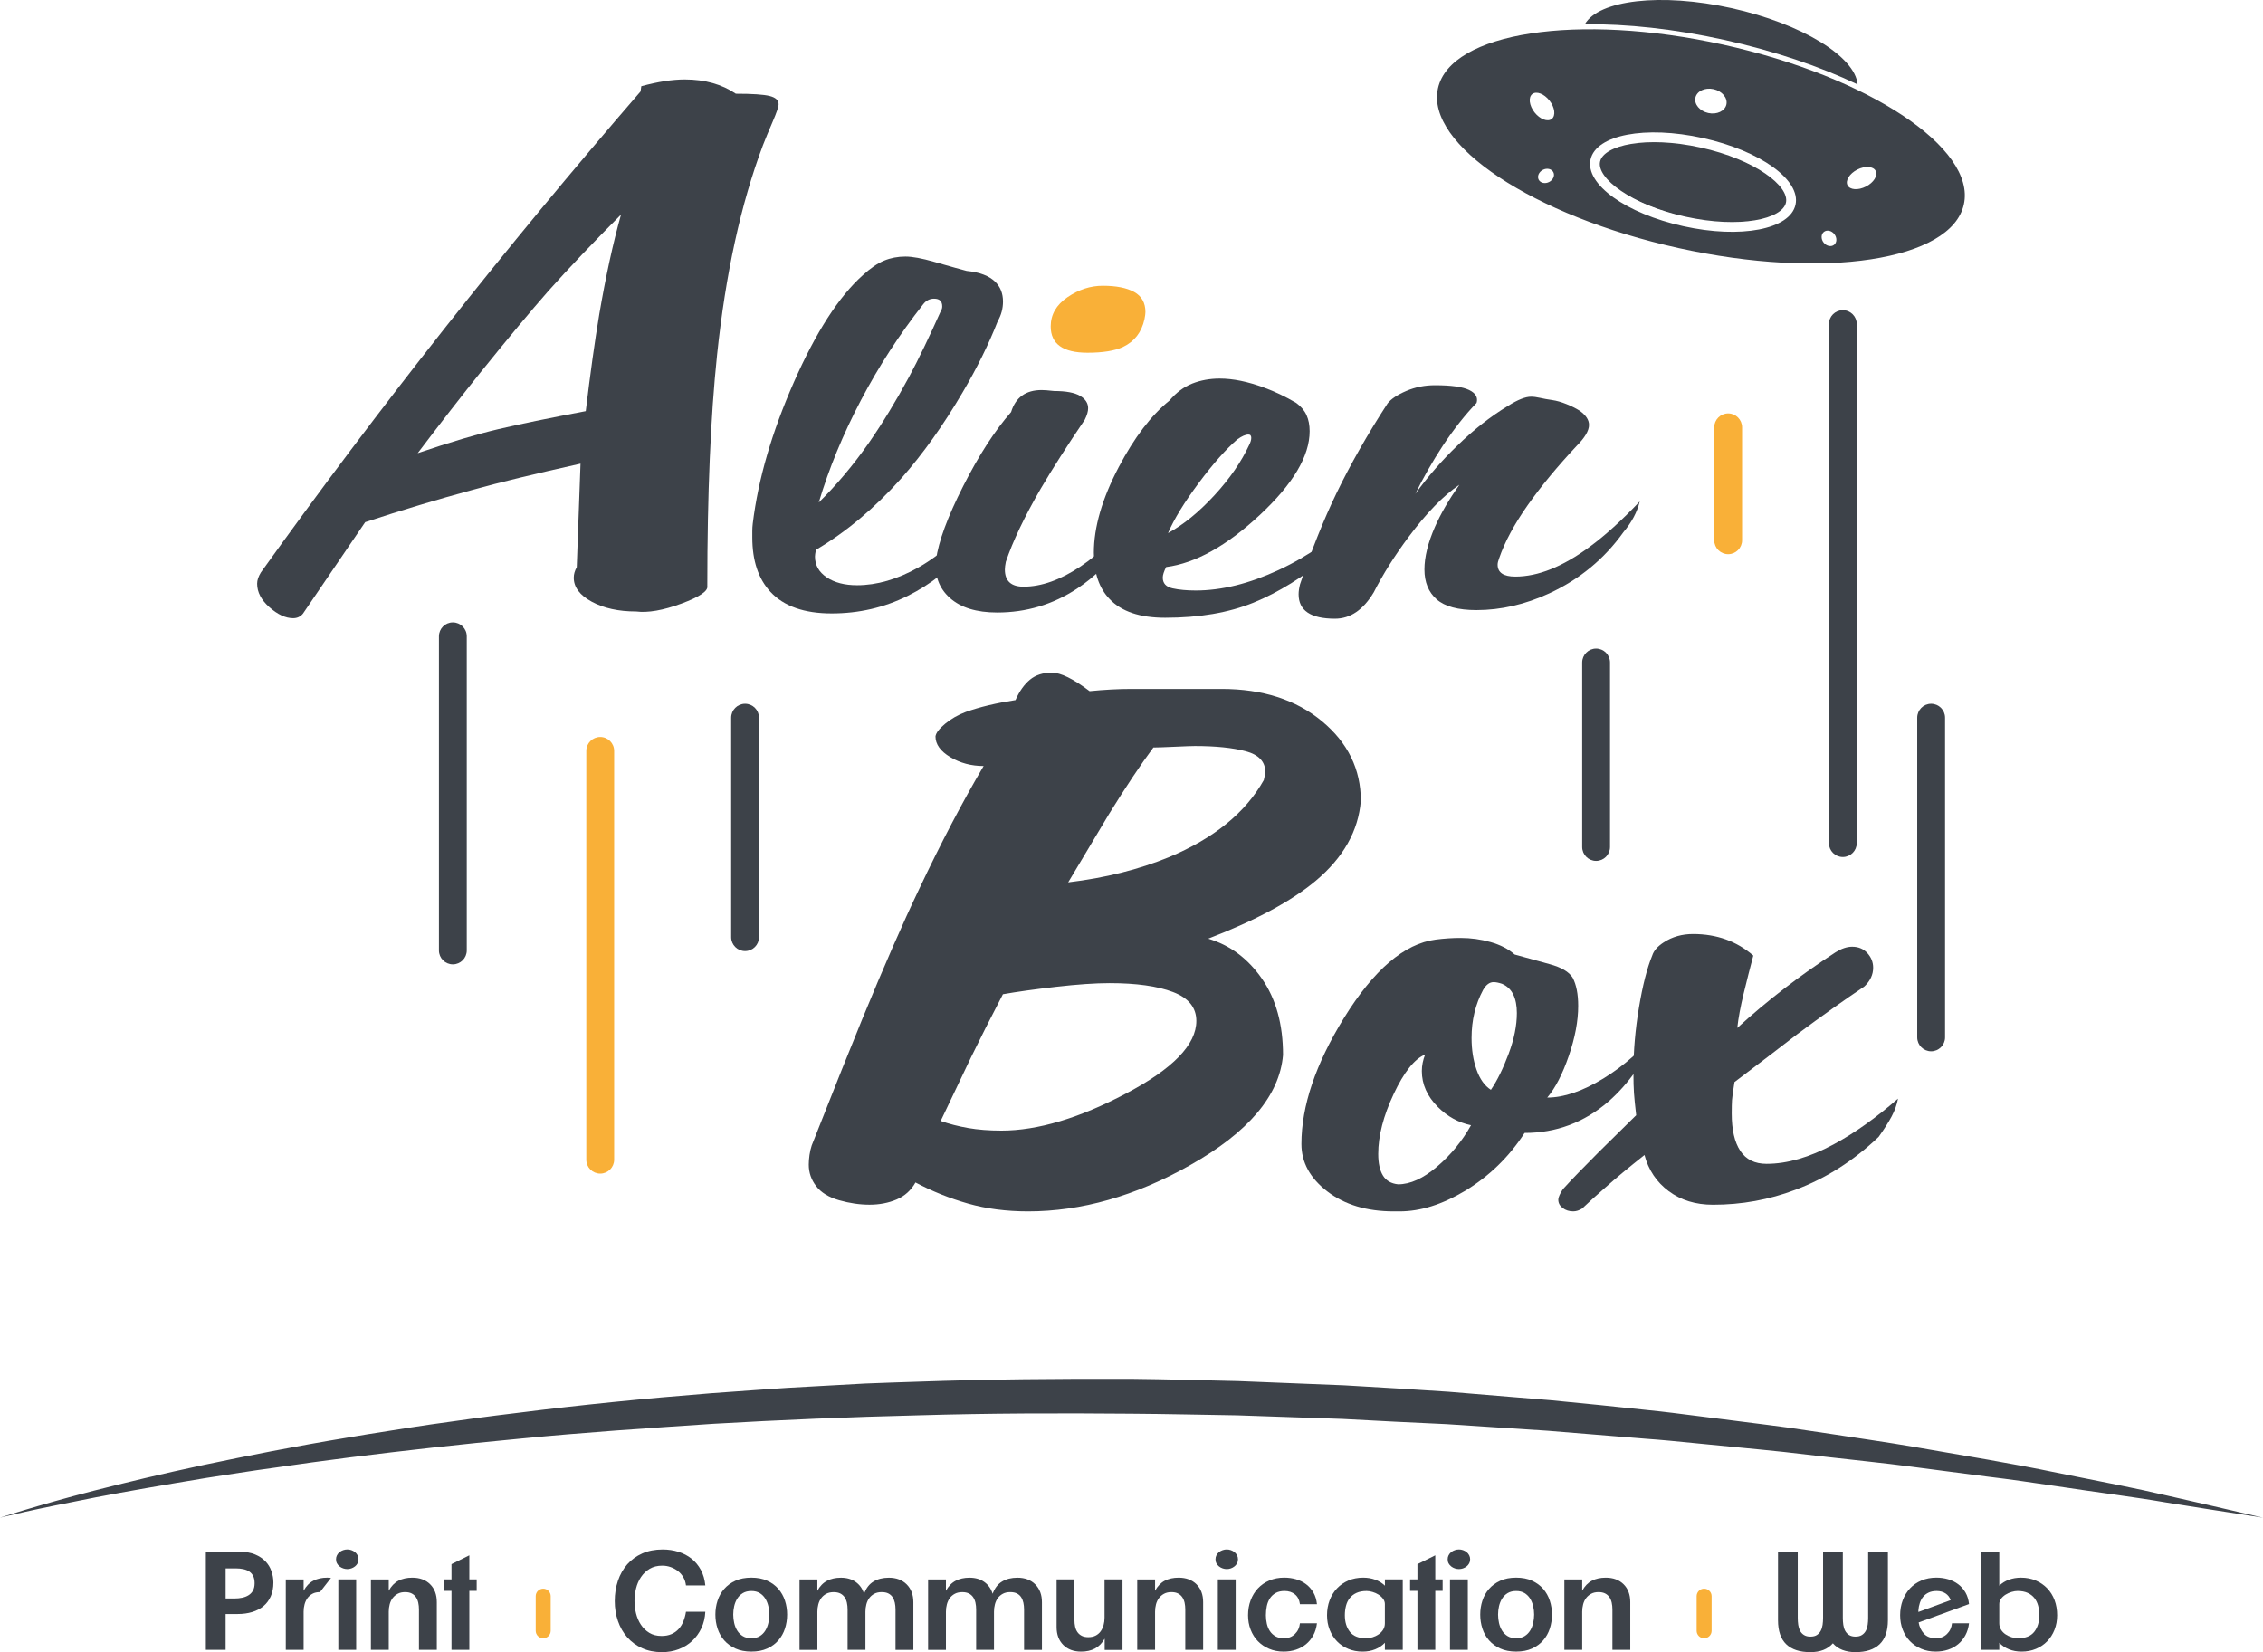 <!-- Generator: Adobe Illustrator 19.0.0, SVG Export Plug-In  -->
<svg version="1.1"
	 xmlns="http://www.w3.org/2000/svg" xmlns:xlink="http://www.w3.org/1999/xlink" xmlns:a="http://ns.adobe.com/AdobeSVGViewerExtensions/3.0/"
	 x="0px" y="0px" width="138.407px" height="101.046px" viewBox="0 0 138.407 101.046"
	 style="enable-background:new 0 0 138.407 101.046;" xml:space="preserve">
<style type="text/css">
	.st0{fill:#3D4249;}
	.st1{fill:#F9B038;}
</style>
<defs>
</defs>
<g id="XMLID_15_">
	<g id="XMLID_97_">
		<path id="XMLID_150_" class="st0" d="M16.721,96.79c0,0.322-0.054,0.604-0.162,0.845c-0.108,0.242-0.258,0.442-0.45,0.6
			s-0.421,0.278-0.687,0.358c-0.266,0.08-0.558,0.121-0.874,0.121h-0.749v2.19H12.59v-5.996h2.082c0.361,0,0.67,0.054,0.928,0.162
			c0.258,0.108,0.471,0.25,0.637,0.425c0.167,0.175,0.289,0.376,0.366,0.604C16.682,96.326,16.721,96.557,16.721,96.79z
			 M15.572,96.832c0-0.172-0.028-0.317-0.083-0.433c-0.056-0.116-0.135-0.209-0.237-0.279c-0.103-0.07-0.225-0.119-0.366-0.15
			c-0.141-0.031-0.298-0.046-0.47-0.046h-0.616v1.84h0.55c0.161,0,0.315-0.015,0.462-0.046s0.278-0.082,0.392-0.154
			c0.114-0.072,0.204-0.168,0.271-0.287C15.539,97.158,15.572,97.009,15.572,96.832z"/>
		<path id="XMLID_148_" class="st0" d="M19.569,97.373c-0.178,0-0.329,0.033-0.454,0.1c-0.125,0.067-0.228,0.156-0.308,0.267
			c-0.08,0.111-0.14,0.239-0.179,0.383c-0.039,0.145-0.058,0.294-0.058,0.45v2.332h-1.091v-4.306h1.091v0.691
			c0.155-0.283,0.354-0.487,0.595-0.612c0.242-0.125,0.523-0.187,0.845-0.187c0.039,0,0.078,0.002,0.117,0.004
			c0.039,0.003,0.078,0.007,0.117,0.012L19.569,97.373z"/>
		<path id="XMLID_145_" class="st0" d="M21.926,95.366c0,0.095-0.019,0.178-0.058,0.25c-0.039,0.072-0.092,0.134-0.158,0.187
			c-0.067,0.053-0.14,0.093-0.221,0.121c-0.08,0.028-0.162,0.042-0.246,0.042s-0.166-0.014-0.25-0.042
			c-0.083-0.028-0.158-0.068-0.225-0.121c-0.067-0.053-0.12-0.115-0.158-0.187c-0.039-0.072-0.058-0.155-0.058-0.25
			c0-0.089,0.019-0.171,0.058-0.246c0.039-0.075,0.092-0.139,0.158-0.192c0.067-0.053,0.142-0.093,0.225-0.121
			c0.083-0.028,0.166-0.042,0.25-0.042s0.165,0.014,0.246,0.042c0.08,0.028,0.154,0.068,0.221,0.121
			c0.066,0.053,0.119,0.117,0.158,0.192C21.906,95.195,21.926,95.277,21.926,95.366z M20.693,100.904v-4.306h1.091v4.306H20.693z"/>
		<path id="XMLID_143_" class="st0" d="M25.624,100.904v-2.473c0-0.144-0.014-0.28-0.042-0.408c-0.028-0.128-0.075-0.24-0.141-0.337
			c-0.067-0.097-0.154-0.174-0.262-0.229c-0.108-0.055-0.243-0.083-0.404-0.083c-0.172,0-0.321,0.033-0.446,0.1
			c-0.125,0.067-0.229,0.154-0.312,0.263c-0.083,0.108-0.144,0.236-0.183,0.383c-0.039,0.147-0.058,0.298-0.058,0.454v2.332h-1.091
			v-4.306h1.091v0.691c0.155-0.283,0.352-0.487,0.591-0.612s0.522-0.187,0.85-0.187c0.455,0,0.819,0.134,1.091,0.404
			c0.272,0.269,0.408,0.635,0.408,1.095v2.915H25.624z"/>
		<path id="XMLID_141_" class="st0" d="M28.705,97.298v3.606h-1.091v-3.606h-0.45v-0.7h0.45v-0.933l1.091-0.541v1.474h0.45v0.7
			H28.705z"/>
		<path id="XMLID_139_" class="st1" d="M33.223,97.165L33.223,97.165c0.253,0,0.458,0.205,0.458,0.458v2.115
			c0,0.253-0.205,0.458-0.458,0.458l0,0c-0.253,0-0.458-0.205-0.458-0.458v-2.115C32.765,97.37,32.97,97.165,33.223,97.165z"/>
		<path id="XMLID_137_" class="st0" d="M42.9,99.576c-0.142,0.303-0.33,0.564-0.566,0.783c-0.236,0.219-0.511,0.389-0.825,0.508
			s-0.654,0.179-1.02,0.179c-0.45,0-0.853-0.08-1.212-0.242c-0.358-0.161-0.662-0.383-0.912-0.666
			c-0.25-0.283-0.44-0.615-0.57-0.995c-0.131-0.38-0.196-0.787-0.196-1.22c0-0.444,0.065-0.859,0.196-1.245
			c0.13-0.386,0.321-0.72,0.57-1.004c0.25-0.283,0.557-0.505,0.92-0.666c0.364-0.161,0.779-0.241,1.245-0.241
			c0.339,0,0.659,0.047,0.962,0.142c0.303,0.094,0.57,0.235,0.804,0.42c0.233,0.186,0.423,0.417,0.571,0.691
			c0.147,0.275,0.237,0.59,0.271,0.945h-1.183c-0.022-0.184-0.076-0.35-0.162-0.5c-0.086-0.15-0.196-0.276-0.329-0.379
			c-0.133-0.103-0.282-0.184-0.446-0.242c-0.164-0.058-0.335-0.087-0.512-0.087c-0.3,0-0.557,0.064-0.77,0.192
			c-0.214,0.128-0.39,0.294-0.529,0.5c-0.139,0.205-0.24,0.437-0.304,0.695c-0.064,0.258-0.096,0.517-0.096,0.778
			c0,0.255,0.032,0.51,0.096,0.762c0.064,0.253,0.162,0.48,0.296,0.683c0.133,0.203,0.304,0.368,0.512,0.496
			c0.208,0.128,0.459,0.192,0.754,0.192c0.228,0,0.428-0.037,0.6-0.112c0.172-0.075,0.319-0.179,0.441-0.312
			c0.122-0.133,0.219-0.29,0.291-0.471c0.072-0.18,0.125-0.376,0.158-0.587h1.183C43.12,98.939,43.041,99.273,42.9,99.576z"/>
		<path id="XMLID_134_" class="st0" d="M48.142,98.747c0,0.3-0.045,0.586-0.133,0.858c-0.089,0.272-0.224,0.512-0.404,0.72
			s-0.408,0.375-0.683,0.5c-0.275,0.125-0.598,0.187-0.97,0.187c-0.372,0-0.695-0.063-0.97-0.187
			c-0.275-0.125-0.504-0.292-0.687-0.5c-0.183-0.208-0.319-0.448-0.408-0.72c-0.089-0.272-0.133-0.558-0.133-0.858
			c0-0.294,0.044-0.578,0.133-0.85c0.089-0.272,0.225-0.512,0.408-0.72c0.183-0.208,0.412-0.375,0.687-0.5
			c0.275-0.125,0.598-0.187,0.97-0.187c0.372,0,0.695,0.062,0.97,0.187s0.502,0.292,0.683,0.5c0.18,0.208,0.315,0.448,0.404,0.72
			C48.098,98.17,48.142,98.453,48.142,98.747z M47.051,98.747c0-0.172-0.019-0.343-0.058-0.512s-0.101-0.323-0.187-0.462
			c-0.086-0.139-0.198-0.251-0.337-0.337c-0.139-0.086-0.311-0.129-0.516-0.129c-0.205,0-0.379,0.043-0.521,0.129
			c-0.142,0.086-0.256,0.199-0.341,0.337c-0.086,0.139-0.149,0.293-0.187,0.462c-0.039,0.169-0.058,0.34-0.058,0.512
			c0,0.172,0.019,0.344,0.058,0.516c0.039,0.172,0.101,0.327,0.187,0.466c0.086,0.139,0.2,0.252,0.341,0.337
			c0.141,0.086,0.315,0.129,0.521,0.129c0.205,0,0.377-0.043,0.516-0.129c0.139-0.086,0.251-0.198,0.337-0.337
			c0.086-0.139,0.148-0.294,0.187-0.466C47.032,99.091,47.051,98.919,47.051,98.747z"/>
		<path id="XMLID_132_" class="st0" d="M54.771,100.904v-2.473c0-0.144-0.014-0.28-0.042-0.408c-0.028-0.128-0.074-0.24-0.137-0.337
			s-0.15-0.174-0.258-0.229c-0.108-0.055-0.246-0.083-0.412-0.083c-0.172,0-0.321,0.033-0.446,0.1
			c-0.125,0.067-0.228,0.154-0.308,0.263c-0.081,0.108-0.14,0.236-0.179,0.383c-0.039,0.147-0.058,0.298-0.058,0.454v2.332H51.84
			v-2.473c0-0.144-0.014-0.28-0.042-0.408c-0.028-0.128-0.075-0.24-0.141-0.337c-0.067-0.097-0.154-0.174-0.262-0.229
			c-0.108-0.055-0.243-0.083-0.404-0.083c-0.178,0-0.329,0.033-0.454,0.1c-0.125,0.067-0.228,0.154-0.308,0.263
			c-0.08,0.108-0.14,0.236-0.179,0.383c-0.039,0.147-0.058,0.298-0.058,0.454v2.332H48.9v-4.306h1.091v0.691
			c0.155-0.283,0.354-0.487,0.595-0.612c0.242-0.125,0.523-0.187,0.845-0.187c0.361,0,0.663,0.087,0.908,0.262
			c0.244,0.175,0.414,0.415,0.508,0.72c0.128-0.344,0.321-0.594,0.579-0.749c0.258-0.155,0.57-0.233,0.937-0.233
			c0.455,0,0.819,0.136,1.091,0.408c0.272,0.272,0.408,0.636,0.408,1.091v2.915H54.771z"/>
		<path id="XMLID_130_" class="st0" d="M62.633,100.904v-2.473c0-0.144-0.014-0.28-0.042-0.408c-0.028-0.128-0.074-0.24-0.137-0.337
			c-0.064-0.097-0.15-0.174-0.258-0.229c-0.108-0.055-0.246-0.083-0.412-0.083c-0.172,0-0.321,0.033-0.446,0.1
			c-0.125,0.067-0.228,0.154-0.308,0.263c-0.081,0.108-0.14,0.236-0.179,0.383c-0.039,0.147-0.058,0.298-0.058,0.454v2.332h-1.091
			v-2.473c0-0.144-0.014-0.28-0.042-0.408c-0.028-0.128-0.075-0.24-0.141-0.337c-0.067-0.097-0.154-0.174-0.262-0.229
			c-0.108-0.055-0.243-0.083-0.404-0.083c-0.178,0-0.329,0.033-0.454,0.1c-0.125,0.067-0.228,0.154-0.308,0.263
			c-0.08,0.108-0.14,0.236-0.179,0.383c-0.039,0.147-0.058,0.298-0.058,0.454v2.332h-1.091v-4.306h1.091v0.691
			c0.155-0.283,0.354-0.487,0.595-0.612c0.242-0.125,0.523-0.187,0.845-0.187c0.361,0,0.663,0.087,0.908,0.262
			s0.414,0.415,0.508,0.72c0.128-0.344,0.321-0.594,0.579-0.749c0.258-0.155,0.57-0.233,0.937-0.233
			c0.455,0,0.819,0.136,1.091,0.408c0.272,0.272,0.408,0.636,0.408,1.091v2.915H62.633z"/>
		<path id="XMLID_128_" class="st0" d="M67.563,100.912v-0.691c-0.161,0.28-0.361,0.483-0.6,0.606
			c-0.239,0.124-0.519,0.186-0.841,0.186c-0.455,0-0.819-0.136-1.091-0.408c-0.272-0.272-0.408-0.636-0.408-1.091v-2.915h1.091
			v2.479c0,0.145,0.014,0.281,0.042,0.409s0.075,0.239,0.142,0.334c0.066,0.095,0.154,0.17,0.262,0.226
			c0.108,0.056,0.243,0.083,0.404,0.083c0.172,0,0.321-0.032,0.446-0.096c0.125-0.064,0.228-0.152,0.308-0.263
			c0.08-0.111,0.14-0.238,0.179-0.38c0.039-0.142,0.058-0.293,0.058-0.455v-2.337h1.099v4.313H67.563z"/>
		<path id="XMLID_126_" class="st0" d="M72.493,100.904v-2.473c0-0.144-0.014-0.28-0.042-0.408c-0.028-0.128-0.075-0.24-0.142-0.337
			c-0.066-0.097-0.154-0.174-0.262-0.229c-0.108-0.055-0.243-0.083-0.404-0.083c-0.172,0-0.32,0.033-0.445,0.1
			c-0.125,0.067-0.229,0.154-0.312,0.263c-0.083,0.108-0.144,0.236-0.183,0.383c-0.039,0.147-0.058,0.298-0.058,0.454v2.332h-1.091
			v-4.306h1.091v0.691c0.155-0.283,0.352-0.487,0.591-0.612s0.522-0.187,0.85-0.187c0.455,0,0.819,0.134,1.091,0.404
			c0.272,0.269,0.408,0.635,0.408,1.095v2.915H72.493z"/>
		<path id="XMLID_123_" class="st0" d="M75.716,95.366c0,0.095-0.02,0.178-0.059,0.25c-0.039,0.072-0.091,0.134-0.158,0.187
			c-0.066,0.053-0.14,0.093-0.221,0.121c-0.08,0.028-0.162,0.042-0.246,0.042c-0.083,0-0.167-0.014-0.25-0.042
			c-0.083-0.028-0.158-0.068-0.225-0.121c-0.066-0.053-0.119-0.115-0.158-0.187c-0.039-0.072-0.058-0.155-0.058-0.25
			c0-0.089,0.019-0.171,0.058-0.246c0.039-0.075,0.092-0.139,0.158-0.192c0.066-0.053,0.141-0.093,0.225-0.121
			c0.083-0.028,0.167-0.042,0.25-0.042c0.083,0,0.165,0.014,0.246,0.042c0.08,0.028,0.154,0.068,0.221,0.121
			c0.067,0.053,0.119,0.117,0.158,0.192C75.696,95.195,75.716,95.277,75.716,95.366z M74.484,100.904v-4.306h1.091v4.306H74.484z"/>
		<path id="XMLID_121_" class="st0" d="M80.321,100.017c-0.117,0.214-0.264,0.394-0.442,0.541c-0.178,0.147-0.383,0.259-0.616,0.337
			c-0.233,0.078-0.486,0.117-0.758,0.117c-0.322,0-0.616-0.057-0.883-0.171c-0.266-0.114-0.496-0.269-0.687-0.466
			c-0.192-0.197-0.34-0.432-0.445-0.704c-0.106-0.272-0.158-0.566-0.158-0.883c0-0.327,0.052-0.632,0.158-0.912
			c0.105-0.28,0.254-0.523,0.445-0.729c0.192-0.205,0.425-0.367,0.7-0.483c0.275-0.117,0.579-0.175,0.912-0.175
			c0.25,0,0.49,0.033,0.721,0.1c0.23,0.067,0.436,0.168,0.616,0.304c0.18,0.136,0.329,0.306,0.446,0.508
			c0.116,0.203,0.188,0.44,0.216,0.712h-1.041c-0.033-0.261-0.135-0.461-0.304-0.599c-0.169-0.139-0.382-0.209-0.637-0.209
			c-0.216,0-0.398,0.042-0.545,0.125c-0.147,0.083-0.265,0.195-0.354,0.333c-0.089,0.139-0.151,0.297-0.187,0.475
			c-0.036,0.178-0.054,0.361-0.054,0.55c0,0.178,0.019,0.351,0.058,0.521c0.039,0.169,0.101,0.319,0.187,0.45
			c0.086,0.131,0.2,0.236,0.341,0.317c0.142,0.081,0.315,0.121,0.521,0.121c0.267,0,0.489-0.086,0.666-0.258
			c0.178-0.172,0.28-0.391,0.308-0.658h1.041C80.513,99.558,80.438,99.803,80.321,100.017z"/>
		<path id="XMLID_118_" class="st0" d="M84.701,100.904v-0.433c-0.161,0.172-0.358,0.305-0.591,0.4
			c-0.233,0.094-0.491,0.142-0.775,0.142c-0.317,0-0.608-0.056-0.874-0.167c-0.266-0.111-0.496-0.265-0.687-0.462
			c-0.192-0.197-0.341-0.432-0.45-0.704c-0.108-0.272-0.162-0.569-0.162-0.891c0-0.327,0.053-0.632,0.158-0.912
			c0.105-0.28,0.255-0.523,0.45-0.729c0.195-0.205,0.428-0.367,0.7-0.483c0.272-0.117,0.575-0.175,0.908-0.175
			c0.261,0,0.505,0.042,0.733,0.125c0.227,0.083,0.425,0.205,0.591,0.366v-0.383h1.091v4.306H84.701z M84.701,98.114
			c0-0.122-0.037-0.233-0.113-0.333c-0.075-0.1-0.168-0.184-0.279-0.254c-0.111-0.07-0.232-0.124-0.362-0.162
			c-0.131-0.039-0.252-0.059-0.362-0.059c-0.244,0-0.451,0.039-0.621,0.117c-0.169,0.078-0.307,0.183-0.412,0.317
			c-0.106,0.133-0.182,0.29-0.229,0.471c-0.047,0.18-0.071,0.373-0.071,0.579c0,0.416,0.104,0.755,0.312,1.016
			s0.534,0.391,0.978,0.391c0.133,0,0.268-0.021,0.404-0.062c0.136-0.042,0.261-0.101,0.375-0.179
			c0.114-0.078,0.205-0.174,0.275-0.287c0.07-0.114,0.104-0.243,0.104-0.387V98.114z"/>
		<path id="XMLID_116_" class="st0" d="M87.783,97.298v3.606h-1.091v-3.606h-0.45v-0.7h0.45v-0.933l1.091-0.541v1.474h0.45v0.7
			H87.783z"/>
		<path id="XMLID_113_" class="st0" d="M89.915,95.366c0,0.095-0.02,0.178-0.059,0.25c-0.039,0.072-0.091,0.134-0.158,0.187
			c-0.066,0.053-0.14,0.093-0.221,0.121c-0.08,0.028-0.162,0.042-0.246,0.042c-0.083,0-0.167-0.014-0.25-0.042
			c-0.083-0.028-0.158-0.068-0.225-0.121c-0.066-0.053-0.119-0.115-0.158-0.187c-0.039-0.072-0.058-0.155-0.058-0.25
			c0-0.089,0.019-0.171,0.058-0.246c0.039-0.075,0.092-0.139,0.158-0.192c0.066-0.053,0.142-0.093,0.225-0.121
			c0.083-0.028,0.167-0.042,0.25-0.042c0.083,0,0.165,0.014,0.246,0.042c0.08,0.028,0.154,0.068,0.221,0.121
			c0.067,0.053,0.119,0.117,0.158,0.192C89.895,95.195,89.915,95.277,89.915,95.366z M88.682,100.904v-4.306h1.091v4.306H88.682z"/>
		<path id="XMLID_110_" class="st0" d="M94.92,98.747c0,0.3-0.045,0.586-0.133,0.858s-0.224,0.512-0.404,0.72
			c-0.181,0.208-0.408,0.375-0.683,0.5c-0.275,0.125-0.598,0.187-0.97,0.187c-0.372,0-0.695-0.063-0.97-0.187
			c-0.275-0.125-0.504-0.292-0.687-0.5s-0.32-0.448-0.408-0.72c-0.089-0.272-0.133-0.558-0.133-0.858
			c0-0.294,0.044-0.578,0.133-0.85c0.088-0.272,0.225-0.512,0.408-0.72c0.183-0.208,0.412-0.375,0.687-0.5
			c0.275-0.125,0.598-0.187,0.97-0.187c0.372,0,0.695,0.062,0.97,0.187c0.275,0.125,0.502,0.292,0.683,0.5
			c0.18,0.208,0.315,0.448,0.404,0.72S94.92,98.453,94.92,98.747z M93.829,98.747c0-0.172-0.02-0.343-0.059-0.512
			c-0.039-0.169-0.101-0.323-0.187-0.462c-0.086-0.139-0.199-0.251-0.337-0.337c-0.139-0.086-0.311-0.129-0.516-0.129
			c-0.205,0-0.379,0.043-0.521,0.129c-0.141,0.086-0.255,0.199-0.341,0.337c-0.086,0.139-0.148,0.293-0.187,0.462
			c-0.039,0.169-0.058,0.34-0.058,0.512c0,0.172,0.019,0.344,0.058,0.516c0.039,0.172,0.101,0.327,0.187,0.466
			c0.086,0.139,0.2,0.252,0.341,0.337c0.142,0.086,0.315,0.129,0.521,0.129c0.205,0,0.378-0.043,0.516-0.129
			c0.139-0.086,0.251-0.198,0.337-0.337c0.086-0.139,0.148-0.294,0.187-0.466C93.809,99.091,93.829,98.919,93.829,98.747z"/>
		<path id="XMLID_108_" class="st0" d="M98.617,100.904v-2.473c0-0.144-0.014-0.28-0.042-0.408c-0.028-0.128-0.075-0.24-0.142-0.337
			c-0.066-0.097-0.154-0.174-0.262-0.229c-0.108-0.055-0.243-0.083-0.404-0.083c-0.172,0-0.32,0.033-0.445,0.1
			c-0.125,0.067-0.229,0.154-0.312,0.263c-0.083,0.108-0.144,0.236-0.183,0.383c-0.039,0.147-0.058,0.298-0.058,0.454v2.332h-1.091
			v-4.306h1.091v0.691c0.155-0.283,0.352-0.487,0.591-0.612s0.522-0.187,0.85-0.187c0.455,0,0.819,0.134,1.091,0.404
			c0.272,0.269,0.408,0.635,0.408,1.095v2.915H98.617z"/>
		<path id="XMLID_106_" class="st1" d="M104.226,97.165L104.226,97.165c0.253,0,0.458,0.205,0.458,0.458v2.115
			c0,0.253-0.205,0.458-0.458,0.458l0,0c-0.253,0-0.458-0.205-0.458-0.458v-2.115C103.768,97.37,103.973,97.165,104.226,97.165z"/>
		<path id="XMLID_104_" class="st0" d="M114.957,100.563c-0.339,0.322-0.83,0.483-1.474,0.483c-0.295,0-0.558-0.045-0.791-0.133
			c-0.233-0.089-0.43-0.225-0.591-0.408c-0.161,0.183-0.357,0.319-0.587,0.408s-0.493,0.133-0.787,0.133
			c-0.65,0-1.142-0.161-1.478-0.483c-0.336-0.322-0.504-0.811-0.504-1.466v-4.189h1.207v4.047c0,0.144,0.01,0.284,0.029,0.42
			c0.019,0.136,0.057,0.257,0.112,0.362c0.056,0.106,0.134,0.192,0.238,0.258c0.102,0.066,0.234,0.1,0.395,0.1
			c0.167,0,0.3-0.033,0.4-0.1c0.1-0.067,0.178-0.153,0.233-0.258c0.056-0.105,0.093-0.226,0.113-0.362
			c0.019-0.136,0.029-0.276,0.029-0.42v-4.047h1.208v4.047c0,0.144,0.01,0.284,0.029,0.42c0.02,0.136,0.057,0.257,0.113,0.362
			c0.056,0.106,0.134,0.192,0.237,0.258c0.103,0.066,0.235,0.1,0.396,0.1c0.161,0,0.293-0.033,0.395-0.1
			c0.103-0.067,0.182-0.153,0.237-0.258c0.056-0.105,0.093-0.226,0.113-0.362c0.019-0.136,0.029-0.276,0.029-0.42v-4.047h1.208
			v4.189C115.465,99.752,115.295,100.241,114.957,100.563z"/>
		<path id="XMLID_101_" class="st0" d="M120.203,100.017c-0.117,0.214-0.264,0.394-0.442,0.541
			c-0.178,0.147-0.383,0.259-0.616,0.337c-0.233,0.078-0.486,0.117-0.758,0.117c-0.322,0-0.616-0.057-0.883-0.171
			c-0.266-0.114-0.496-0.269-0.687-0.466c-0.192-0.197-0.34-0.432-0.445-0.704c-0.106-0.272-0.158-0.566-0.158-0.883
			c0-0.327,0.053-0.632,0.158-0.912c0.105-0.28,0.254-0.523,0.445-0.729c0.192-0.205,0.425-0.367,0.7-0.483
			c0.275-0.117,0.579-0.175,0.912-0.175c0.25,0,0.49,0.033,0.721,0.1c0.23,0.067,0.436,0.168,0.616,0.304
			c0.18,0.136,0.329,0.306,0.446,0.508c0.116,0.203,0.188,0.437,0.216,0.704l-3.082,1.124c0.045,0.267,0.151,0.494,0.321,0.683
			c0.169,0.189,0.418,0.283,0.745,0.283c0.267,0,0.489-0.086,0.666-0.258c0.178-0.172,0.28-0.391,0.308-0.658h1.041
			C120.395,99.558,120.32,99.803,120.203,100.017z M118.988,97.452c-0.15-0.097-0.331-0.146-0.542-0.146
			c-0.188,0-0.351,0.032-0.487,0.096c-0.136,0.064-0.249,0.15-0.337,0.258c-0.089,0.108-0.157,0.235-0.204,0.379
			c-0.047,0.144-0.077,0.297-0.088,0.458v0.092l1.974-0.724C119.243,97.687,119.137,97.549,118.988,97.452z"/>
		<path id="XMLID_98_" class="st0" d="M125.817,98.789c0,0.322-0.054,0.619-0.162,0.891c-0.108,0.272-0.258,0.507-0.45,0.704
			c-0.192,0.197-0.42,0.351-0.687,0.462c-0.267,0.111-0.558,0.167-0.874,0.167c-0.283,0-0.542-0.047-0.775-0.142
			c-0.233-0.094-0.43-0.228-0.591-0.4v0.433h-1.091v-5.996h1.091v2.074c0.167-0.161,0.363-0.283,0.591-0.366
			c0.228-0.083,0.472-0.125,0.733-0.125c0.333,0,0.636,0.058,0.908,0.175c0.272,0.116,0.505,0.276,0.7,0.479
			c0.194,0.202,0.344,0.444,0.45,0.724C125.764,98.149,125.817,98.456,125.817,98.789z M124.726,98.789
			c0-0.205-0.024-0.398-0.071-0.579c-0.047-0.181-0.124-0.337-0.229-0.471c-0.105-0.133-0.243-0.239-0.412-0.317
			c-0.17-0.078-0.376-0.117-0.621-0.117c-0.111,0-0.232,0.02-0.362,0.059c-0.13,0.039-0.251,0.093-0.362,0.162
			c-0.111,0.069-0.204,0.153-0.279,0.25c-0.075,0.097-0.112,0.207-0.112,0.329v1.174c0,0.144,0.034,0.273,0.104,0.387
			c0.07,0.114,0.161,0.21,0.275,0.287c0.114,0.078,0.239,0.137,0.375,0.179c0.136,0.042,0.271,0.062,0.404,0.062
			c0.444,0,0.771-0.13,0.979-0.391C124.621,99.544,124.726,99.205,124.726,98.789z"/>
	</g>
	<g id="XMLID_33_">
		<g id="XMLID_44_">
			<g id="XMLID_68_">
				<g id="XMLID_70_">
					<path id="XMLID_81_" class="st0" d="M43.857,21.704c-0.398,3.794-0.597,8.505-0.597,14.134
						c0.061,0.306-0.467,0.665-1.583,1.078c-1.117,0.413-2.042,0.574-2.776,0.482c-1.071,0-1.973-0.199-2.708-0.597
						c-0.734-0.397-1.101-0.887-1.101-1.469c0-0.213,0.061-0.428,0.183-0.642l0.23-6.333c-2.753,0.612-4.956,1.147-6.608,1.606
						c-2.142,0.581-4.329,1.239-6.562,1.973l-3.809,5.599c-0.153,0.183-0.352,0.275-0.597,0.275c-0.459,0-0.941-0.222-1.445-0.666
						c-0.505-0.443-0.757-0.925-0.757-1.445c0-0.214,0.077-0.443,0.23-0.689c7.189-10.034,14.929-19.839,23.22-29.415l0.046-0.321
						c1.01-0.275,1.896-0.413,2.662-0.413c1.223,0,2.263,0.291,3.12,0.872c1.01,0,1.698,0.046,2.065,0.138
						c0.367,0.092,0.55,0.26,0.55,0.505c0,0.153-0.123,0.512-0.367,1.078c-0.245,0.566-0.444,1.048-0.597,1.445
						C45.31,12.481,44.377,16.749,43.857,21.704z M33.532,17.804c-1.101,1.254-2.478,2.907-4.13,4.956
						c-1.132,1.407-2.417,3.059-3.855,4.956c1.988-0.673,3.633-1.163,4.933-1.469c1.3-0.306,3.082-0.673,5.346-1.101
						c0.275-2.294,0.55-4.268,0.826-5.92c0.397-2.325,0.841-4.36,1.331-6.103C36.301,14.806,34.817,16.366,33.532,17.804z"/>
					<path id="XMLID_78_" class="st0" d="M58.856,24.03c-1.17,1.99-2.409,3.726-3.716,5.208c-1.639,1.834-3.384,3.297-5.237,4.389
						c-0.039,0.195-0.058,0.332-0.058,0.41c0,0.527,0.238,0.951,0.717,1.273c0.478,0.322,1.097,0.483,1.858,0.483
						c1.209,0,2.458-0.361,3.745-1.083c1.482-0.838,2.799-2.067,3.95-3.687c-0.039,0.449-0.137,0.917-0.293,1.404
						c-0.156,0.488-0.39,0.868-0.702,1.141c-0.976,1.21-2.18,2.17-3.614,2.882c-1.434,0.712-2.98,1.068-4.638,1.068
						c-1.678,0-2.926-0.439-3.745-1.317c-0.742-0.8-1.112-1.911-1.112-3.336c0-0.097,0-0.224,0-0.38c0-0.156,0.01-0.312,0.029-0.468
						c0.332-2.711,1.17-5.593,2.516-8.646c1.346-3.053,2.751-5.232,4.214-6.539c0.468-0.429,0.902-0.726,1.302-0.892
						c0.4-0.165,0.834-0.249,1.302-0.249c0.429,0,1.014,0.108,1.756,0.322c1.092,0.312,1.756,0.497,1.99,0.556
						c0.8,0.078,1.385,0.303,1.756,0.673c0.312,0.312,0.468,0.712,0.468,1.2c0,0.429-0.108,0.829-0.322,1.2
						C60.475,21.046,59.753,22.509,58.856,24.03z M57.627,18.735c0-0.312-0.166-0.468-0.498-0.468c-0.273,0-0.497,0.117-0.673,0.351
						c-1.444,1.834-2.712,3.789-3.804,5.867c-1.092,2.077-1.951,4.16-2.575,6.247c1.092-1.073,2.116-2.292,3.072-3.658
						c0.838-1.209,1.658-2.555,2.458-4.038c0.565-1.053,1.219-2.409,1.96-4.067C57.608,18.91,57.627,18.832,57.627,18.735z"/>
					<path id="XMLID_76_" class="st0" d="M68.98,32.428c-0.156,0.468-0.332,0.8-0.527,0.995c-0.625,0.995-1.483,1.853-2.575,2.575
						c-1.483,0.976-3.112,1.463-4.887,1.463c-1.268,0-2.234-0.297-2.897-0.892c-0.663-0.595-0.946-1.37-0.848-2.326
						c0.156-1.131,0.712-2.638,1.668-4.52c0.955-1.882,1.931-3.389,2.926-4.521c0.273-0.897,0.897-1.346,1.873-1.346
						c0.156,0,0.41,0.02,0.761,0.059c0.721,0,1.248,0.098,1.58,0.293c0.331,0.195,0.497,0.449,0.497,0.761
						c0,0.195-0.069,0.429-0.205,0.702c-1.073,1.58-1.97,2.985-2.692,4.213c-0.995,1.717-1.707,3.209-2.136,4.477
						c-0.039,0.195-0.059,0.351-0.059,0.468c0,0.702,0.38,1.053,1.141,1.053c1.092,0,2.258-0.414,3.497-1.244
						c1.238-0.829,2.306-1.917,3.204-3.262C69.185,31.824,69.077,32.175,68.98,32.428z"/>
					<path id="XMLID_73_" class="st0" d="M82.468,32.691c-0.351,0.527-0.722,0.946-1.112,1.258
						c-1.619,1.327-3.185,2.297-4.696,2.911c-1.512,0.614-3.312,0.922-5.399,0.922c-1.541,0-2.673-0.38-3.394-1.141
						c-0.644-0.663-0.966-1.609-0.966-2.838c0-1.56,0.507-3.306,1.522-5.237c0.955-1.814,1.99-3.17,3.102-4.067
						c0.41-0.487,0.873-0.834,1.39-1.039c0.517-0.205,1.078-0.307,1.683-0.307c0.819,0,1.726,0.186,2.721,0.556
						c0.644,0.234,1.297,0.546,1.961,0.936c0.293,0.215,0.502,0.464,0.629,0.746c0.127,0.283,0.19,0.61,0.19,0.98
						c0,1.522-1.015,3.229-3.043,5.121c-2.029,1.892-3.94,2.955-5.735,3.189c-0.137,0.273-0.205,0.488-0.205,0.644
						c0,0.351,0.2,0.571,0.6,0.658c0.399,0.088,0.873,0.132,1.419,0.132c1.58,0,3.272-0.419,5.077-1.258
						c1.804-0.838,3.477-2.009,5.018-3.511C82.975,31.853,82.721,32.301,82.468,32.691z M76.528,26.781
						c0-0.136-0.058-0.205-0.175-0.205c-0.176,0-0.4,0.098-0.673,0.293c-0.702,0.605-1.492,1.497-2.37,2.677
						c-0.878,1.18-1.502,2.2-1.873,3.058c0.936-0.507,1.877-1.273,2.824-2.297c0.946-1.024,1.663-2.063,2.151-3.116
						C76.489,27.035,76.528,26.898,76.528,26.781z"/>
					<path id="XMLID_71_" class="st0" d="M99.292,32.545c-1.17,1.638-2.683,2.887-4.536,3.745c-1.482,0.683-2.965,1.024-4.447,1.024
						c-1.132,0-1.946-0.22-2.443-0.658c-0.498-0.439-0.746-1.048-0.746-1.829c0-0.761,0.215-1.628,0.643-2.604
						c0.351-0.8,0.849-1.658,1.492-2.575c-0.975,0.663-2.009,1.726-3.101,3.189c-0.858,1.151-1.57,2.282-2.136,3.394
						c-0.644,1.073-1.434,1.609-2.37,1.609c-1.483,0-2.224-0.497-2.224-1.492c0-0.176,0.029-0.38,0.088-0.615
						c0.702-2.087,1.443-3.94,2.224-5.559c0.858-1.775,1.902-3.609,3.131-5.501c0.214-0.273,0.595-0.527,1.141-0.761
						c0.546-0.234,1.131-0.351,1.755-0.351c0.995,0,1.693,0.098,2.093,0.293c0.399,0.195,0.55,0.459,0.453,0.79
						c-0.683,0.702-1.376,1.58-2.077,2.633c-0.625,0.956-1.181,1.931-1.669,2.926c0.781-1.072,1.629-2.048,2.546-2.926
						c0.994-0.975,2.037-1.794,3.131-2.458c0.585-0.37,1.054-0.556,1.405-0.556c0.155,0,0.341,0.025,0.555,0.073
						c0.215,0.049,0.459,0.093,0.732,0.132c0.273,0.039,0.565,0.122,0.878,0.249c0.312,0.127,0.575,0.259,0.79,0.395
						c0.39,0.273,0.586,0.566,0.586,0.878c0,0.351-0.254,0.78-0.761,1.287c-1.17,1.249-2.166,2.453-2.985,3.614
						c-0.819,1.161-1.405,2.248-1.755,3.262c-0.059,0.156-0.089,0.283-0.089,0.38c0,0.488,0.361,0.732,1.083,0.732
						c1.385,0,2.897-0.604,4.536-1.814c0.936-0.683,1.96-1.609,3.072-2.78C100.131,31.316,99.8,31.941,99.292,32.545z"/>
				</g>
			</g>
			<g id="XMLID_45_">
				<g id="XMLID_47_">
					<path id="XMLID_54_" class="st0" d="M80.466,53.875c-1.481,1.239-3.671,2.418-6.572,3.535c1.329,0.393,2.425,1.209,3.286,2.447
						c0.861,1.239,1.291,2.795,1.291,4.668c-0.211,2.478-2.115,4.729-5.711,6.753c-3.324,1.874-6.617,2.81-9.88,2.81
						c-1.329,0-2.553-0.159-3.671-0.476c-1.118-0.317-2.191-0.748-3.217-1.291c-0.272,0.483-0.658,0.831-1.156,1.042
						c-0.499,0.211-1.05,0.317-1.655,0.317c-0.605,0-1.224-0.091-1.858-0.272c-0.634-0.181-1.103-0.468-1.405-0.861
						c-0.302-0.392-0.453-0.831-0.453-1.314c0-0.182,0.015-0.378,0.045-0.589c0.03-0.211,0.075-0.408,0.136-0.589
						c1.42-3.595,2.447-6.164,3.082-7.705c1.329-3.233,2.492-5.892,3.489-7.977c1.329-2.81,2.643-5.317,3.943-7.523
						c-0.755,0-1.435-0.182-2.039-0.544c-0.605-0.362-0.906-0.785-0.906-1.269c0.029-0.211,0.226-0.468,0.589-0.77
						c0.362-0.302,0.785-0.544,1.269-0.725c0.845-0.302,1.858-0.544,3.036-0.725c0.241-0.544,0.536-0.959,0.884-1.246
						c0.347-0.287,0.793-0.431,1.337-0.431c0.544,0,1.315,0.378,2.312,1.133c0.906-0.09,1.76-0.136,2.56-0.136s1.639,0,2.516,0
						h2.991c2.507,0,4.555,0.657,6.141,1.971c1.586,1.314,2.379,2.939,2.379,4.872C83.079,50.824,82.158,52.455,80.466,53.875z
						 M71.742,60.673c-0.952-0.362-2.244-0.544-3.875-0.544c-0.877,0-1.972,0.076-3.286,0.226c-1.314,0.152-2.395,0.303-3.241,0.453
						c-0.755,1.45-1.404,2.735-1.948,3.852c-0.362,0.755-0.982,2.055-1.858,3.898c0.513,0.181,1.072,0.325,1.676,0.431
						c0.605,0.106,1.284,0.159,2.04,0.159c2.205,0,4.744-0.755,7.614-2.266c2.87-1.511,4.306-2.991,4.306-4.442
						C73.17,61.625,72.694,61.036,71.742,60.673z M77.385,47.213c0-0.634-0.401-1.057-1.201-1.269
						c-0.801-0.211-1.835-0.317-3.105-0.317c-0.181,0-0.596,0.015-1.246,0.045c-0.65,0.03-1.081,0.045-1.291,0.045
						c-0.786,1.058-1.693,2.418-2.719,4.079c-0.634,1.058-1.466,2.447-2.492,4.17c2.266-0.272,4.32-0.785,6.163-1.541
						c2.749-1.148,4.683-2.719,5.801-4.714C77.354,47.47,77.385,47.304,77.385,47.213z"/>
					<path id="XMLID_50_" class="st0" d="M98.381,67.365c-1.486,1.284-3.199,1.926-5.136,1.926
						c-0.946,1.464-2.162,2.647-3.649,3.547c-1.397,0.834-2.726,1.25-3.987,1.25h-0.371c-1.644,0-2.996-0.406-4.054-1.216
						c-1.059-0.811-1.588-1.779-1.588-2.906c0-2.32,0.866-4.887,2.601-7.703c1.824-2.951,3.694-4.55,5.609-4.797
						c0.518-0.068,1.025-0.101,1.521-0.101c0.631,0,1.244,0.084,1.841,0.253c0.597,0.169,1.087,0.422,1.47,0.76
						c0.72,0.202,1.436,0.4,2.145,0.591c0.709,0.192,1.177,0.468,1.403,0.828c0.224,0.428,0.338,1.002,0.338,1.723
						c0,0.924-0.191,1.943-0.575,3.058c-0.383,1.115-0.822,1.965-1.317,2.551c1.013,0,2.157-0.389,3.429-1.166
						c1.272-0.777,2.416-1.796,3.429-3.058C100.656,64.797,99.619,66.284,98.381,67.365z M87.941,67.703
						c-0.653-0.653-0.98-1.385-0.98-2.196c0-0.338,0.068-0.676,0.203-1.014c-0.653,0.27-1.295,1.076-1.925,2.416
						c-0.631,1.34-0.946,2.562-0.946,3.666c0,0.563,0.095,1.002,0.287,1.318c0.191,0.316,0.501,0.496,0.929,0.541
						c0.743,0,1.537-0.36,2.382-1.081c0.844-0.721,1.537-1.565,2.078-2.534C89.202,68.661,88.526,68.289,87.941,67.703z
						 M91.353,60.067c-0.248,0-0.462,0.158-0.642,0.473c-0.473,0.879-0.709,1.858-0.709,2.939c0,0.721,0.101,1.368,0.304,1.943
						c0.203,0.575,0.495,0.986,0.879,1.233c0.383-0.563,0.744-1.295,1.081-2.196c0.338-0.901,0.507-1.734,0.507-2.5
						c0-0.45-0.073-0.828-0.22-1.132c-0.147-0.304-0.377-0.524-0.693-0.659C91.657,60.101,91.488,60.067,91.353,60.067z"/>
					<path id="XMLID_48_" class="st0" d="M115.697,68.277c-0.192,0.361-0.456,0.777-0.794,1.25
						c-1.532,1.464-3.232,2.546-5.101,3.243c-1.6,0.608-3.278,0.912-5.035,0.912c-1.059,0-1.96-0.276-2.703-0.828
						c-0.743-0.551-1.239-1.289-1.486-2.213c-0.969,0.766-1.769,1.431-2.399,1.993c-0.519,0.451-0.992,0.879-1.419,1.284
						c-0.181,0.112-0.361,0.169-0.541,0.169c-0.248,0-0.462-0.067-0.642-0.203c-0.18-0.135-0.27-0.304-0.27-0.507
						c0-0.09,0.04-0.214,0.119-0.372c0.079-0.157,0.163-0.282,0.253-0.372c0.45-0.495,1.16-1.227,2.128-2.196
						c0.495-0.495,1.25-1.239,2.264-2.23c-0.067-0.585-0.113-1.036-0.135-1.351c-0.023-0.315-0.034-0.743-0.034-1.284
						c0-1.284,0.112-2.602,0.338-3.953c0.225-1.351,0.495-2.41,0.811-3.176c0.09-0.292,0.326-0.563,0.709-0.811
						c0.518-0.338,1.115-0.507,1.791-0.507c1.441,0,2.669,0.439,3.682,1.318c-0.203,0.766-0.4,1.543-0.591,2.331
						c-0.192,0.789-0.321,1.487-0.389,2.095c1.824-1.666,3.829-3.21,6.014-4.629c0.36-0.225,0.697-0.338,1.013-0.338
						c0.383,0,0.693,0.13,0.929,0.389c0.236,0.259,0.355,0.557,0.355,0.895c0,0.428-0.181,0.811-0.541,1.149
						c-1.239,0.833-2.601,1.802-4.088,2.906c-1.283,0.991-2.568,1.971-3.852,2.939c-0.09,0.563-0.141,0.935-0.152,1.115
						c-0.011,0.181-0.017,0.451-0.017,0.811c0,0.991,0.174,1.752,0.524,2.281c0.349,0.53,0.883,0.794,1.605,0.794
						c1.261,0,2.623-0.394,4.088-1.182c1.261-0.676,2.579-1.61,3.953-2.804C116.017,67.557,115.888,67.918,115.697,68.277z"/>
				</g>
			</g>
		</g>
		<g id="XMLID_41_">
			<path id="XMLID_43_" class="st1" d="M36.711,45.074c-0.47,0-0.852,0.382-0.852,0.852v25.002c0,0.469,0.382,0.851,0.852,0.851
				s0.851-0.382,0.851-0.851V45.926C37.563,45.456,37.181,45.074,36.711,45.074z"/>
			<path id="XMLID_42_" class="st1" d="M105.696,25.285c-0.47,0-0.851,0.382-0.851,0.852v6.906c0,0.469,0.381,0.851,0.851,0.851
				c0.47,0,0.851-0.382,0.851-0.851v-6.906C106.547,25.667,106.166,25.285,105.696,25.285z"/>
		</g>
		<g id="XMLID_35_">
			<path id="XMLID_40_" class="st0" d="M118.11,43.043c-0.47,0-0.851,0.382-0.851,0.852v19.551c0,0.469,0.381,0.851,0.851,0.851
				c0.47,0,0.852-0.382,0.852-0.851V43.895C118.962,43.425,118.58,43.043,118.11,43.043z"/>
			<path id="XMLID_39_" class="st0" d="M97.619,39.667c-0.47,0-0.851,0.382-0.851,0.851v11.284c0,0.469,0.381,0.851,0.851,0.851
				c0.47,0,0.851-0.382,0.851-0.851V40.519C98.47,40.049,98.089,39.667,97.619,39.667z"/>
			<path id="XMLID_38_" class="st0" d="M112.709,18.971c-0.47,0-0.851,0.382-0.851,0.851v31.742c0,0.469,0.381,0.851,0.851,0.851
				s0.852-0.382,0.852-0.851V19.823C113.561,19.353,113.179,18.971,112.709,18.971z"/>
			<path id="XMLID_37_" class="st0" d="M27.697,38.065c-0.47,0-0.851,0.382-0.851,0.851v19.213c0,0.469,0.381,0.851,0.851,0.851
				s0.851-0.382,0.851-0.851V38.916C28.549,38.447,28.167,38.065,27.697,38.065z"/>
			<path id="XMLID_36_" class="st0" d="M45.57,43.043c-0.47,0-0.851,0.382-0.851,0.852v13.421c0,0.47,0.381,0.852,0.851,0.852
				c0.47,0,0.851-0.382,0.851-0.852V43.895C46.421,43.425,46.04,43.043,45.57,43.043z"/>
		</g>
		<path id="XMLID_34_" class="st1" d="M68.68,21.222c-0.508,0.234-1.229,0.351-2.165,0.351c-1.502,0-2.253-0.536-2.253-1.609
			c0-0.721,0.341-1.317,1.024-1.785c0.683-0.468,1.404-0.702,2.165-0.702c0.819,0,1.458,0.127,1.917,0.38
			c0.458,0.254,0.688,0.664,0.688,1.229c0,0.098-0.02,0.244-0.059,0.439C69.821,20.324,69.382,20.89,68.68,21.222z"/>
	</g>
	<g id="XMLID_17_">
		<g id="XMLID_31_">
			<path id="XMLID_32_" class="st0" d="M105.466,2.441c3.068,0.677,5.84,1.625,8.146,2.722c-0.144-1.7-3.414-3.716-7.717-4.666
				s-8.118-0.496-8.964,0.985C99.484,1.458,102.398,1.764,105.466,2.441z"/>
		</g>
		<g id="XMLID_18_">
			<path id="XMLID_28_" class="st0" d="M104.013,9.024c-3.35-0.739-5.93-0.14-6.151,0.859c-0.221,1,1.868,2.629,5.218,3.368
				c3.35,0.739,5.93,0.14,6.151-0.859C109.452,11.393,107.363,9.763,104.013,9.024z M108.562,12.507
				c-0.091,0.152-0.3,0.313-0.598,0.434c-0.596,0.247-1.526,0.36-2.623,0.304c-1.101-0.044-2.369-0.294-3.67-0.734
				c-0.649-0.224-1.302-0.507-1.925-0.871c-0.31-0.184-0.615-0.385-0.881-0.641c-0.255-0.251-0.507-0.586-0.443-0.997
				c0.044-0.169,0.168-0.351,0.319-0.461c0.149-0.117,0.32-0.196,0.492-0.265c0.349-0.128,0.712-0.189,1.072-0.233
				c0.722-0.071,1.437-0.041,2.12,0.033c1.365,0.158,2.62,0.478,3.637,0.902c1.018,0.414,1.813,0.908,2.25,1.383
				c0.219,0.235,0.341,0.471,0.36,0.644c0.029,0.171-0.01,0.265-0.001,0.264C108.663,12.265,108.659,12.364,108.562,12.507z"/>
			<path id="XMLID_27_" class="st0" d="M108.643,11.279c-0.459-0.546-1.306-1.095-2.395-1.52c-1.09-0.415-2.406-0.802-3.862-0.943
				c-0.726-0.071-1.486-0.08-2.253,0.02c-0.382,0.054-0.769,0.132-1.137,0.285c-0.364,0.157-0.728,0.392-0.854,0.83
				c-0.073,0.413,0.151,0.825,0.412,1.117c0.267,0.303,0.582,0.544,0.904,0.763c0.656,0.419,1.358,0.718,2.049,0.955
				c1.385,0.473,2.747,0.659,3.911,0.742c1.167,0.068,2.166-0.074,2.813-0.377c0.322-0.147,0.554-0.344,0.655-0.521
				c0.111-0.17,0.123-0.294,0.131-0.288c-0.01,0.001,0.031-0.113,0.002-0.314C109,11.822,108.873,11.548,108.643,11.279z"/>
			<path id="XMLID_19_" class="st0" d="M105.401,2.733c-8.882-1.96-16.696-0.764-17.454,2.671c-0.758,3.435,5.828,7.808,14.71,9.767
				c8.882,1.96,16.696,0.764,17.454-2.671C120.869,9.065,114.283,4.692,105.401,2.733z M104.801,5.453
				c0.523,0.115,0.875,0.535,0.787,0.938c-0.089,0.403-0.585,0.635-1.108,0.52c-0.523-0.115-0.875-0.535-0.787-0.938
				C103.781,5.571,104.278,5.338,104.801,5.453z M93.853,6.872c-0.329-0.42-0.39-0.922-0.137-1.12
				c0.253-0.198,0.725-0.018,1.054,0.403c0.329,0.42,0.391,0.922,0.137,1.12C94.654,7.472,94.182,7.292,93.853,6.872z
				 M94.746,11.131c-0.247,0.127-0.533,0.063-0.639-0.142c-0.105-0.205,0.01-0.474,0.258-0.601c0.247-0.127,0.533-0.063,0.639,0.142
				C95.109,10.735,94.993,11.004,94.746,11.131z M102.952,13.834c-3.514-0.775-6.006-2.567-5.673-4.079
				c0.334-1.512,3.348-2.089,6.863-1.314c3.514,0.775,6.006,2.567,5.673,4.079C109.481,14.033,106.466,14.61,102.952,13.834z
				 M112.173,14.975c-0.182,0.142-0.468,0.079-0.639-0.14s-0.162-0.512,0.019-0.654c0.182-0.142,0.468-0.079,0.639,0.14
				C112.363,14.54,112.354,14.833,112.173,14.975z M114.122,11.409c-0.475,0.243-0.979,0.208-1.126-0.078
				c-0.146-0.286,0.12-0.715,0.596-0.958c0.475-0.243,0.979-0.208,1.126,0.078C114.864,10.737,114.598,11.166,114.122,11.409z"/>
		</g>
	</g>
	<path id="XMLID_16_" class="st0" d="M0,92.823c0,0,0.517-0.172,1.497-0.469c0.98-0.292,2.421-0.714,4.272-1.189
		c1.851-0.472,4.107-1.02,6.711-1.573c2.605-0.545,5.552-1.138,8.787-1.669c0.807-0.144,1.634-0.268,2.476-0.402
		c0.843-0.129,1.699-0.276,2.575-0.398c1.749-0.251,3.56-0.502,5.425-0.722c3.728-0.471,7.671-0.868,11.758-1.19
		c2.045-0.137,4.122-0.315,6.229-0.416c1.053-0.058,2.113-0.117,3.178-0.176c1.066-0.047,2.137-0.075,3.213-0.113
		c4.302-0.154,8.676-0.187,13.049-0.174c2.186,0.021,4.372,0.092,6.549,0.136c2.176,0.087,4.343,0.174,6.494,0.26
		c2.148,0.122,4.279,0.253,6.384,0.393c2.102,0.174,4.178,0.346,6.22,0.515c2.04,0.195,4.044,0.398,6.004,0.611
		c0.981,0.098,1.948,0.222,2.904,0.345c0.956,0.121,1.9,0.241,2.831,0.359c0.931,0.121,1.85,0.228,2.754,0.355
		c0.902,0.134,1.791,0.265,2.664,0.394c1.745,0.274,3.436,0.504,5.049,0.786c3.228,0.561,6.19,1.045,8.795,1.592
		c2.609,0.522,4.885,0.958,6.744,1.398c1.864,0.415,3.323,0.765,4.319,0.993c0.996,0.231,1.527,0.354,1.527,0.354
		s-0.539-0.084-1.549-0.241c-1.01-0.16-2.493-0.38-4.375-0.689c-1.878-0.326-4.178-0.612-6.802-1.011
		c-1.313-0.194-2.709-0.403-4.188-0.578c-1.475-0.193-3.027-0.396-4.646-0.608c-1.618-0.217-3.311-0.38-5.059-0.583
		c-0.874-0.101-1.762-0.204-2.664-0.308c-0.903-0.101-1.821-0.181-2.751-0.275c-0.93-0.091-1.873-0.183-2.827-0.276
		c-0.954-0.095-1.92-0.191-2.899-0.26c-1.955-0.159-3.953-0.322-5.985-0.488c-2.034-0.133-4.101-0.268-6.194-0.405
		c-2.095-0.095-4.215-0.2-6.351-0.317c-2.138-0.073-4.293-0.147-6.456-0.221c-2.164-0.032-4.337-0.087-6.51-0.1
		c-4.345-0.038-8.692-0.029-12.968,0.099c-4.277,0.102-8.483,0.284-12.552,0.518c-4.065,0.27-7.997,0.534-11.716,0.899
		c-3.72,0.348-7.232,0.745-10.469,1.151c-0.809,0.106-1.601,0.211-2.375,0.313c-0.773,0.11-1.528,0.217-2.264,0.321
		c-1.475,0.198-2.866,0.428-4.178,0.627c-2.617,0.431-4.896,0.828-6.768,1.187c-1.869,0.37-3.339,0.664-4.335,0.889
		C0.529,92.689,0,92.823,0,92.823z"/>
</g>
</svg>